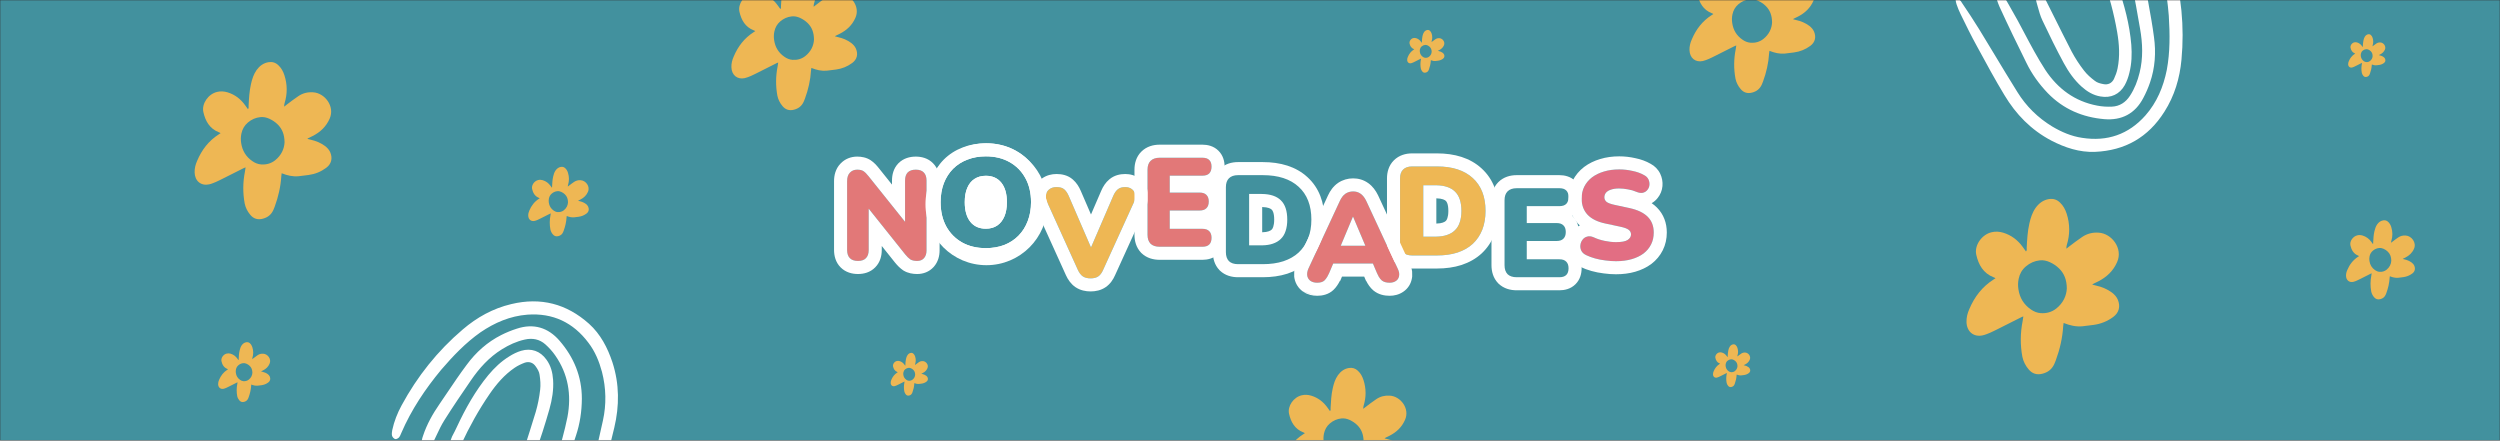 <svg width="1169" height="206" viewBox="0 0 1169 206" fill="none" xmlns="http://www.w3.org/2000/svg">
<rect x="0" y="0" width="1169" height="206" fill="#333333" stroke="none"/>
<mask id="mask0_1139_154" style="mask-type:alpha" maskUnits="userSpaceOnUse" x="0" y="0" width="1169" height="206">
<rect width="1169" height="206" fill="#42919E"/>
</mask>
<g mask="url(#mask0_1139_154)">
<rect width="1169" height="206" fill="#42919E"/>
<path d="M103.154 62.259C102.745 62.026 102.569 61.909 102.336 61.85C98.014 60.157 96.028 56.594 95.093 52.389C94.217 48.475 97.43 43.92 101.518 42.985C103.154 42.576 104.731 42.693 106.366 43.16C109.812 44.212 112.499 46.256 114.601 49.176C115.01 49.76 115.477 50.403 115.945 51.045C116.412 50.52 116.237 49.994 116.237 49.527C116.412 46.139 116.587 42.693 117.346 39.364C117.872 37.028 118.573 34.75 119.975 32.764C121.376 30.836 123.129 29.493 125.523 29.084C127.334 28.792 128.853 29.259 130.138 30.486C131.539 31.771 132.415 33.406 132.999 35.217C134.401 39.597 134.401 43.92 133.058 48.3C132.941 48.767 132.824 49.293 132.883 49.877C133.291 49.585 133.642 49.235 134.051 48.943C135.861 47.599 137.614 46.197 139.483 44.971C141.527 43.569 143.863 42.985 146.375 43.16C151.865 43.452 156.713 49.76 154.143 55.484C152.507 59.222 149.762 61.792 146.199 63.603C145.44 64.012 144.681 64.362 143.922 64.712C143.863 64.712 143.863 64.771 143.805 64.946C144.33 65.063 144.856 65.238 145.382 65.355C147.776 65.881 149.996 66.815 151.982 68.275C153.033 69.093 153.909 70.028 154.435 71.254C155.603 74.058 154.96 76.686 152.507 78.496C150.054 80.307 147.309 81.417 144.272 81.826C142.695 82.059 141.118 82.234 139.541 82.41C136.854 82.643 134.343 82.059 131.714 81.008C131.656 81.534 131.598 81.942 131.539 82.351C131.247 87.257 130.138 92.047 128.444 96.661C128.268 97.187 128.035 97.712 127.801 98.238C126.808 100.399 125.173 101.684 122.895 102.268C120.5 102.911 118.515 102.268 116.996 100.399C115.711 98.88 114.835 97.128 114.426 95.201C113.492 90.178 113.55 85.155 114.543 80.19C114.66 79.606 114.718 79.022 114.835 78.263C114.426 78.438 114.134 78.496 113.842 78.672C110.63 80.307 107.417 81.942 104.205 83.519C103.095 84.045 102.044 84.629 100.934 85.096C99.883 85.505 98.89 85.972 97.78 86.206C94.042 87.024 91.122 84.688 91.005 80.657C90.947 78.73 91.414 76.919 92.173 75.226C94.334 70.086 97.546 65.881 102.277 62.843C102.511 62.668 102.745 62.551 103.154 62.259Z" fill="#EEB754"/>
<path d="M133.058 66.5C132.931 69.65 131.493 72.698 128.641 74.959C126.748 76.458 124.502 77.067 122.104 76.889C120.641 76.788 119.278 76.229 118.066 75.391C115.038 73.333 113.296 70.488 112.766 66.881C112.539 65.407 112.564 63.959 112.867 62.511C113.296 60.428 114.281 58.676 115.896 57.304C117.587 55.856 119.555 54.992 121.751 54.764C123.215 54.611 124.603 54.916 125.941 55.526C127.379 56.186 128.691 57.05 129.827 58.168C131.998 60.301 133.007 62.943 133.058 66.5Z" fill="#42919E"/>
<path d="M252.375 92.709C252.194 92.606 252.117 92.554 252.013 92.528C250.102 91.779 249.224 90.203 248.81 88.344C248.423 86.613 249.844 84.598 251.652 84.185C252.375 84.004 253.072 84.056 253.796 84.262C255.32 84.727 256.508 85.631 257.438 86.923C257.619 87.181 257.825 87.465 258.032 87.749C258.238 87.517 258.161 87.285 258.161 87.078C258.238 85.58 258.316 84.056 258.652 82.583C258.884 81.55 259.194 80.543 259.814 79.665C260.434 78.812 261.209 78.218 262.268 78.037C263.069 77.908 263.74 78.115 264.309 78.657C264.929 79.225 265.316 79.949 265.574 80.749C266.194 82.687 266.194 84.598 265.6 86.535C265.549 86.742 265.497 86.975 265.523 87.233C265.703 87.104 265.858 86.949 266.039 86.82C266.84 86.225 267.615 85.606 268.442 85.063C269.346 84.443 270.379 84.185 271.49 84.262C273.918 84.392 276.062 87.181 274.925 89.713C274.202 91.366 272.988 92.502 271.412 93.303C271.076 93.484 270.74 93.639 270.405 93.794C270.379 93.794 270.379 93.82 270.353 93.897C270.585 93.949 270.818 94.026 271.05 94.078C272.109 94.311 273.091 94.724 273.969 95.37C274.434 95.731 274.822 96.144 275.054 96.687C275.571 97.927 275.287 99.089 274.202 99.89C273.117 100.691 271.903 101.181 270.56 101.362C269.862 101.466 269.165 101.543 268.467 101.621C267.279 101.724 266.168 101.466 265.006 101.001C264.98 101.233 264.954 101.414 264.929 101.595C264.799 103.764 264.309 105.883 263.56 107.923C263.482 108.156 263.379 108.388 263.275 108.621C262.836 109.576 262.113 110.145 261.106 110.403C260.047 110.687 259.168 110.403 258.497 109.576C257.928 108.905 257.541 108.13 257.36 107.277C256.947 105.056 256.973 102.835 257.412 100.639C257.464 100.381 257.489 100.122 257.541 99.787C257.36 99.864 257.231 99.89 257.102 99.967C255.681 100.691 254.261 101.414 252.84 102.111C252.349 102.344 251.884 102.602 251.393 102.809C250.928 102.99 250.489 103.196 249.999 103.3C248.345 103.661 247.054 102.628 247.002 100.846C246.976 99.993 247.183 99.192 247.519 98.443C248.475 96.17 249.895 94.311 251.987 92.967C252.091 92.89 252.194 92.838 252.375 92.709Z" fill="#EEB754"/>
<path d="M265.6 94.584C265.544 95.977 264.908 97.326 263.647 98.325C262.809 98.988 261.816 99.258 260.756 99.179C260.108 99.134 259.506 98.887 258.97 98.516C257.63 97.606 256.86 96.348 256.626 94.753C256.525 94.101 256.537 93.461 256.671 92.82C256.86 91.899 257.296 91.124 258.01 90.517C258.758 89.877 259.628 89.495 260.599 89.394C261.247 89.327 261.861 89.461 262.452 89.731C263.088 90.023 263.669 90.405 264.171 90.899C265.131 91.843 265.577 93.011 265.6 94.584Z" fill="#42919E"/>
<path d="M353.162 14.545C352.786 14.33 352.625 14.223 352.411 14.169C348.441 12.614 346.618 9.342 345.759 5.48C344.955 1.886 347.905 -2.298 351.66 -3.156C353.162 -3.532 354.61 -3.425 356.112 -2.995C359.276 -2.03 361.744 -0.153 363.675 2.529C364.05 3.066 364.48 3.656 364.909 4.246C365.338 3.763 365.177 3.28 365.177 2.851C365.338 -0.26 365.499 -3.425 366.196 -6.482C366.679 -8.628 367.322 -10.72 368.61 -12.543C369.897 -14.313 371.506 -15.547 373.706 -15.923C375.368 -16.191 376.763 -15.762 377.943 -14.635C379.23 -13.455 380.035 -11.953 380.571 -10.29C381.859 -6.268 381.859 -2.298 380.625 1.725C380.518 2.154 380.41 2.637 380.464 3.173C380.84 2.905 381.161 2.583 381.537 2.315C383.2 1.081 384.809 -0.206 386.525 -1.333C388.403 -2.62 390.548 -3.156 392.855 -2.995C397.897 -2.727 402.349 3.066 399.989 8.322C398.487 11.755 395.966 14.116 392.694 15.778C391.997 16.154 391.299 16.476 390.602 16.797C390.548 16.797 390.548 16.851 390.495 17.012C390.977 17.119 391.46 17.28 391.943 17.388C394.142 17.87 396.181 18.729 398.004 20.07C398.97 20.82 399.774 21.679 400.257 22.805C401.33 25.38 400.74 27.794 398.487 29.456C396.234 31.119 393.713 32.139 390.924 32.514C389.476 32.728 388.027 32.889 386.579 33.05C384.112 33.265 381.805 32.728 379.391 31.763C379.338 32.246 379.284 32.621 379.23 32.997C378.962 37.502 377.943 41.901 376.387 46.138C376.227 46.621 376.012 47.104 375.797 47.587C374.886 49.571 373.384 50.751 371.292 51.288C369.093 51.878 367.269 51.288 365.874 49.571C364.694 48.177 363.889 46.568 363.514 44.797C362.656 40.184 362.709 35.571 363.621 31.012C363.729 30.476 363.782 29.939 363.889 29.242C363.514 29.403 363.246 29.456 362.978 29.617C360.027 31.119 357.077 32.621 354.127 34.069C353.108 34.552 352.142 35.089 351.123 35.518C350.158 35.893 349.246 36.322 348.227 36.537C344.794 37.288 342.112 35.142 342.005 31.441C341.951 29.671 342.38 28.008 343.077 26.453C345.062 21.732 348.012 17.87 352.357 15.081C352.572 14.92 352.786 14.813 353.162 14.545Z" fill="#EEB754"/>
<path d="M380.624 18.439C380.509 21.332 379.187 24.131 376.568 26.208C374.83 27.584 372.767 28.144 370.565 27.981C369.221 27.887 367.969 27.374 366.857 26.604C364.075 24.715 362.476 22.102 361.989 18.789C361.781 17.436 361.804 16.106 362.082 14.776C362.476 12.863 363.38 11.254 364.863 9.994C366.416 8.664 368.224 7.871 370.241 7.661C371.585 7.521 372.86 7.801 374.088 8.361C375.409 8.967 376.615 9.76 377.658 10.787C379.651 12.746 380.578 15.173 380.624 18.439Z" fill="#42919E"/>
<path d="M610.162 202.545C609.786 202.33 609.625 202.223 609.411 202.169C605.441 200.614 603.618 197.342 602.759 193.48C601.955 189.886 604.905 185.702 608.66 184.844C610.162 184.468 611.61 184.575 613.112 185.005C616.276 185.97 618.744 187.847 620.675 190.529C621.05 191.066 621.48 191.656 621.909 192.246C622.338 191.763 622.177 191.28 622.177 190.851C622.338 187.74 622.499 184.575 623.196 181.518C623.679 179.372 624.322 177.28 625.61 175.457C626.897 173.687 628.506 172.453 630.706 172.077C632.368 171.809 633.763 172.238 634.943 173.365C636.23 174.545 637.035 176.047 637.571 177.71C638.859 181.732 638.859 185.702 637.625 189.725C637.518 190.154 637.41 190.637 637.464 191.173C637.84 190.905 638.161 190.583 638.537 190.315C640.2 189.081 641.809 187.794 643.525 186.667C645.403 185.38 647.548 184.844 649.855 185.005C654.897 185.273 659.349 191.066 656.989 196.322C655.487 199.755 652.966 202.116 649.694 203.778C648.997 204.154 648.299 204.476 647.602 204.798C647.548 204.798 647.548 204.851 647.495 205.012C647.977 205.119 648.46 205.28 648.943 205.388C651.142 205.87 653.181 206.729 655.004 208.07C655.97 208.82 656.774 209.679 657.257 210.805C658.33 213.38 657.74 215.794 655.487 217.456C653.234 219.119 650.713 220.138 647.924 220.514C646.476 220.728 645.027 220.889 643.579 221.05C641.112 221.265 638.805 220.728 636.391 219.763C636.338 220.246 636.284 220.621 636.23 220.997C635.962 225.502 634.943 229.901 633.387 234.138C633.227 234.621 633.012 235.104 632.797 235.587C631.886 237.571 630.384 238.751 628.292 239.288C626.093 239.878 624.269 239.288 622.874 237.571C621.694 236.177 620.889 234.568 620.514 232.797C619.656 228.184 619.709 223.571 620.621 219.012C620.729 218.476 620.782 217.939 620.889 217.242C620.514 217.403 620.246 217.456 619.978 217.617C617.027 219.119 614.077 220.621 611.127 222.069C610.108 222.552 609.142 223.089 608.123 223.518C607.158 223.893 606.246 224.322 605.227 224.537C601.794 225.288 599.112 223.142 599.005 219.441C598.951 217.671 599.38 216.008 600.077 214.453C602.062 209.732 605.012 205.87 609.357 203.081C609.572 202.92 609.786 202.813 610.162 202.545Z" fill="#EEB754"/>
<path d="M637.624 206.439C637.509 209.332 636.187 212.131 633.568 214.208C631.83 215.584 629.767 216.144 627.565 215.981C626.221 215.887 624.969 215.374 623.857 214.604C621.075 212.714 619.476 210.102 618.989 206.789C618.781 205.436 618.804 204.106 619.082 202.776C619.476 200.863 620.38 199.253 621.863 197.994C623.416 196.664 625.224 195.871 627.241 195.661C628.585 195.521 629.86 195.801 631.088 196.361C632.409 196.967 633.615 197.76 634.658 198.787C636.651 200.747 637.578 203.173 637.624 206.439Z" fill="#42919E"/>
<path d="M801.162 6.545C800.786 6.33 800.625 6.223 800.411 6.169C796.441 4.614 794.618 1.342 793.759 -2.52C792.955 -6.114 795.905 -10.298 799.66 -11.156C801.162 -11.532 802.61 -11.425 804.112 -10.995C807.276 -10.03 809.744 -8.153 811.675 -5.471C812.05 -4.934 812.48 -4.344 812.909 -3.754C813.338 -4.237 813.177 -4.72 813.177 -5.149C813.338 -8.26 813.499 -11.425 814.196 -14.482C814.679 -16.628 815.322 -18.72 816.61 -20.543C817.897 -22.313 819.506 -23.547 821.706 -23.923C823.368 -24.191 824.763 -23.762 825.943 -22.635C827.23 -21.455 828.035 -19.953 828.571 -18.291C829.859 -14.268 829.859 -10.298 828.625 -6.275C828.518 -5.846 828.41 -5.363 828.464 -4.827C828.84 -5.095 829.161 -5.417 829.537 -5.685C831.2 -6.919 832.809 -8.206 834.525 -9.333C836.403 -10.62 838.548 -11.156 840.855 -10.995C845.897 -10.727 850.349 -4.934 847.989 0.322C846.487 3.755 843.966 6.116 840.694 7.778C839.997 8.154 839.299 8.476 838.602 8.798C838.548 8.798 838.548 8.851 838.495 9.012C838.977 9.119 839.46 9.28 839.943 9.388C842.142 9.87 844.181 10.729 846.004 12.069C846.97 12.82 847.774 13.679 848.257 14.805C849.33 17.38 848.74 19.794 846.487 21.456C844.234 23.119 841.713 24.139 838.924 24.514C837.476 24.729 836.027 24.889 834.579 25.05C832.112 25.265 829.805 24.729 827.391 23.763C827.338 24.246 827.284 24.621 827.23 24.997C826.962 29.502 825.943 33.901 824.387 38.138C824.227 38.621 824.012 39.104 823.797 39.587C822.886 41.571 821.384 42.751 819.292 43.288C817.093 43.878 815.269 43.288 813.874 41.571C812.694 40.177 811.889 38.568 811.514 36.797C810.656 32.184 810.709 27.571 811.621 23.012C811.729 22.476 811.782 21.939 811.889 21.242C811.514 21.403 811.246 21.456 810.978 21.617C808.027 23.119 805.077 24.621 802.127 26.07C801.108 26.552 800.142 27.089 799.123 27.518C798.158 27.893 797.246 28.322 796.227 28.537C792.794 29.288 790.112 27.142 790.005 23.441C789.951 21.671 790.38 20.008 791.077 18.453C793.062 13.732 796.012 9.87 800.357 7.081C800.572 6.92 800.786 6.813 801.162 6.545Z" fill="#EEB754"/>
<path d="M828.624 10.439C828.509 13.332 827.187 16.131 824.568 18.208C822.83 19.584 820.767 20.144 818.565 19.981C817.221 19.887 815.969 19.374 814.857 18.604C812.075 16.715 810.476 14.102 809.989 10.789C809.781 9.436 809.804 8.106 810.082 6.776C810.476 4.863 811.38 3.253 812.863 1.994C814.416 0.664 816.224 -0.129 818.241 -0.339C819.585 -0.479 820.86 -0.199 822.088 0.361C823.409 0.967 824.615 1.76 825.658 2.787C827.651 4.747 828.578 7.173 828.624 10.439Z" fill="#42919E"/>
<path d="M933.087 130.101C932.631 129.84 932.435 129.71 932.175 129.645C927.354 127.755 925.138 123.781 924.096 119.09C923.119 114.725 926.702 109.643 931.263 108.6C933.087 108.144 934.846 108.275 936.67 108.796C940.514 109.969 943.511 112.249 945.857 115.506C946.313 116.158 946.834 116.875 947.355 117.591C947.877 117.005 947.681 116.419 947.681 115.897C947.877 112.119 948.072 108.275 948.919 104.561C949.505 101.955 950.287 99.414 951.851 97.199C953.415 95.049 955.369 93.55 958.04 93.094C960.06 92.768 961.754 93.289 963.188 94.658C964.751 96.091 965.728 97.915 966.38 99.935C967.944 104.821 967.944 109.643 966.445 114.529C966.315 115.05 966.185 115.637 966.25 116.288C966.706 115.963 967.097 115.572 967.553 115.246C969.572 113.747 971.527 112.184 973.612 110.815C975.892 109.252 978.498 108.6 981.3 108.796C987.424 109.122 992.832 116.158 989.965 122.543C988.141 126.713 985.079 129.579 981.105 131.599C980.258 132.055 979.411 132.446 978.564 132.837C978.498 132.837 978.498 132.902 978.433 133.098C979.02 133.228 979.606 133.423 980.192 133.554C982.864 134.14 985.339 135.183 987.555 136.811C988.727 137.724 989.705 138.766 990.291 140.134C991.594 143.261 990.877 146.193 988.141 148.213C985.405 150.233 982.342 151.471 978.954 151.927C977.195 152.187 975.436 152.383 973.677 152.578C970.68 152.839 967.879 152.187 964.947 151.015C964.881 151.601 964.816 152.057 964.751 152.513C964.425 157.986 963.188 163.329 961.298 168.476C961.103 169.062 960.842 169.648 960.581 170.235C959.474 172.645 957.65 174.079 955.109 174.73C952.437 175.447 950.222 174.73 948.528 172.645C947.095 170.951 946.118 168.997 945.661 166.847C944.619 161.244 944.684 155.64 945.792 150.103C945.922 149.451 945.987 148.799 946.118 147.952C945.661 148.148 945.336 148.213 945.01 148.409C941.427 150.233 937.843 152.057 934.26 153.816C933.022 154.403 931.849 155.054 930.611 155.575C929.438 156.031 928.331 156.553 927.093 156.813C922.923 157.725 919.666 155.119 919.535 150.624C919.47 148.474 919.991 146.454 920.838 144.565C923.249 138.831 926.832 134.14 932.11 130.752C932.37 130.557 932.631 130.426 933.087 130.101Z" fill="#EEB754"/>
<path d="M966.445 134.831C966.304 138.344 964.699 141.745 961.518 144.267C959.406 145.939 956.901 146.619 954.226 146.42C952.593 146.307 951.073 145.684 949.722 144.749C946.343 142.453 944.401 139.28 943.81 135.256C943.556 133.612 943.584 131.997 943.922 130.382C944.401 128.058 945.499 126.103 947.301 124.573C949.187 122.958 951.383 121.994 953.832 121.739C955.465 121.569 957.013 121.909 958.505 122.589C960.11 123.326 961.574 124.289 962.841 125.536C965.262 127.917 966.388 130.864 966.445 134.831Z" fill="#42919E"/>
<path d="M1103.12 119.741C1102.91 119.623 1102.82 119.564 1102.71 119.535C1100.53 118.682 1099.53 116.889 1099.06 114.772C1098.62 112.803 1100.24 110.51 1102.29 110.039C1103.12 109.833 1103.91 109.892 1104.73 110.127C1106.47 110.657 1107.82 111.685 1108.88 113.155C1109.09 113.449 1109.32 113.773 1109.56 114.096C1109.79 113.832 1109.7 113.567 1109.7 113.332C1109.79 111.627 1109.88 109.892 1110.26 108.216C1110.53 107.041 1110.88 105.894 1111.58 104.894C1112.29 103.924 1113.17 103.248 1114.38 103.042C1115.29 102.895 1116.05 103.131 1116.7 103.748C1117.4 104.395 1117.85 105.218 1118.14 106.129C1118.85 108.334 1118.85 110.51 1118.17 112.714C1118.11 112.95 1118.05 113.214 1118.08 113.508C1118.29 113.361 1118.46 113.185 1118.67 113.038C1119.58 112.362 1120.46 111.656 1121.4 111.039C1122.43 110.333 1123.61 110.039 1124.87 110.127C1127.64 110.274 1130.08 113.449 1128.78 116.33C1127.96 118.212 1126.58 119.505 1124.78 120.417C1124.4 120.622 1124.02 120.799 1123.64 120.975C1123.61 120.975 1123.61 121.005 1123.58 121.093C1123.84 121.152 1124.11 121.24 1124.37 121.299C1125.58 121.563 1126.69 122.034 1127.69 122.769C1128.22 123.18 1128.66 123.65 1128.93 124.268C1129.52 125.679 1129.19 127.002 1127.96 127.913C1126.72 128.825 1125.34 129.383 1123.81 129.589C1123.02 129.707 1122.23 129.795 1121.43 129.883C1120.08 130 1118.82 129.707 1117.49 129.177C1117.46 129.442 1117.43 129.648 1117.4 129.854C1117.26 132.323 1116.7 134.734 1115.85 137.056C1115.76 137.321 1115.64 137.585 1115.52 137.85C1115.02 138.938 1114.2 139.584 1113.05 139.878C1111.85 140.202 1110.85 139.878 1110.08 138.938C1109.44 138.173 1109 137.291 1108.79 136.321C1108.32 133.793 1108.35 131.265 1108.85 128.766C1108.91 128.472 1108.94 128.178 1109 127.796C1108.79 127.884 1108.64 127.913 1108.5 128.001C1106.88 128.825 1105.26 129.648 1103.65 130.441C1103.09 130.706 1102.56 131 1102 131.235C1101.47 131.441 1100.97 131.676 1100.41 131.794C1098.53 132.205 1097.06 131.029 1097 129.001C1096.97 128.031 1097.21 127.119 1097.59 126.267C1098.68 123.68 1100.3 121.563 1102.68 120.035C1102.79 119.946 1102.91 119.888 1103.12 119.741Z" fill="#EEB754"/>
<path d="M1118.17 121.875C1118.11 123.46 1117.38 124.995 1115.95 126.133C1114.99 126.887 1113.86 127.194 1112.66 127.104C1111.92 127.053 1111.23 126.772 1110.62 126.35C1109.1 125.314 1108.22 123.882 1107.96 122.067C1107.84 121.325 1107.85 120.596 1108.01 119.867C1108.22 118.819 1108.72 117.937 1109.53 117.246C1110.38 116.517 1111.37 116.083 1112.48 115.968C1113.21 115.891 1113.91 116.044 1114.59 116.351C1115.31 116.684 1115.97 117.118 1116.54 117.681C1117.64 118.755 1118.14 120.085 1118.17 121.875Z" fill="#42919E"/>
<path d="M106.629 172.669C106.474 172.58 106.407 172.535 106.318 172.513C104.672 171.868 103.915 170.511 103.559 168.909C103.225 167.418 104.449 165.683 106.006 165.327C106.629 165.171 107.23 165.216 107.853 165.394C109.165 165.794 110.189 166.573 110.99 167.685C111.145 167.908 111.323 168.152 111.501 168.397C111.679 168.197 111.613 167.997 111.613 167.819C111.679 166.528 111.746 165.216 112.035 163.948C112.236 163.058 112.503 162.19 113.037 161.434C113.57 160.7 114.238 160.188 115.15 160.032C115.84 159.921 116.418 160.099 116.908 160.566C117.441 161.055 117.775 161.678 117.998 162.368C118.532 164.037 118.532 165.683 118.02 167.351C117.975 167.529 117.931 167.73 117.953 167.952C118.109 167.841 118.242 167.707 118.398 167.596C119.088 167.084 119.755 166.551 120.467 166.083C121.246 165.549 122.136 165.327 123.092 165.394C125.183 165.505 127.03 167.908 126.051 170.088C125.428 171.512 124.383 172.491 123.026 173.18C122.736 173.336 122.447 173.469 122.158 173.603C122.136 173.603 122.136 173.625 122.113 173.692C122.314 173.736 122.514 173.803 122.714 173.848C123.626 174.048 124.472 174.404 125.228 174.96C125.628 175.271 125.962 175.627 126.162 176.095C126.607 177.162 126.363 178.164 125.428 178.853C124.494 179.543 123.448 179.966 122.291 180.121C121.691 180.21 121.09 180.277 120.489 180.344C119.466 180.433 118.509 180.21 117.508 179.81C117.486 180.01 117.464 180.166 117.441 180.322C117.33 182.19 116.908 184.015 116.262 185.772C116.196 185.972 116.107 186.173 116.018 186.373C115.639 187.196 115.017 187.685 114.149 187.908C113.237 188.153 112.48 187.908 111.902 187.196C111.412 186.618 111.079 185.95 110.923 185.216C110.567 183.303 110.589 181.389 110.968 179.498C111.012 179.276 111.034 179.053 111.079 178.764C110.923 178.831 110.812 178.853 110.701 178.92C109.477 179.543 108.253 180.166 107.03 180.767C106.607 180.967 106.207 181.189 105.784 181.367C105.383 181.523 105.005 181.701 104.583 181.79C103.159 182.101 102.046 181.211 102.002 179.676C101.98 178.942 102.158 178.253 102.447 177.607C103.27 175.65 104.494 174.048 106.296 172.891C106.385 172.824 106.474 172.78 106.629 172.669Z" fill="#EEB754"/>
<path d="M118.019 174.284C117.971 175.483 117.423 176.645 116.337 177.506C115.616 178.077 114.761 178.309 113.847 178.241C113.29 178.202 112.771 177.99 112.309 177.67C111.156 176.886 110.492 175.803 110.29 174.429C110.204 173.868 110.214 173.316 110.329 172.765C110.492 171.971 110.867 171.303 111.482 170.781C112.127 170.229 112.876 169.9 113.713 169.813C114.27 169.755 114.799 169.871 115.309 170.104C115.856 170.355 116.356 170.684 116.789 171.11C117.616 171.923 118 172.929 118.019 174.284Z" fill="#42919E"/>
<path d="M419.789 174.049C419.678 173.985 419.63 173.954 419.567 173.938C418.391 173.477 417.85 172.508 417.596 171.363C417.358 170.299 418.232 169.059 419.344 168.805C419.789 168.694 420.218 168.725 420.663 168.853C421.601 169.139 422.332 169.695 422.904 170.489C423.015 170.648 423.142 170.823 423.269 170.998C423.396 170.855 423.349 170.712 423.349 170.585C423.396 169.663 423.444 168.725 423.651 167.82C423.794 167.184 423.984 166.564 424.366 166.024C424.747 165.5 425.224 165.134 425.875 165.023C426.368 164.943 426.781 165.071 427.131 165.404C427.512 165.754 427.75 166.199 427.909 166.691C428.291 167.883 428.291 169.059 427.925 170.251C427.893 170.378 427.862 170.521 427.878 170.68C427.989 170.601 428.084 170.505 428.195 170.426C428.688 170.06 429.165 169.679 429.673 169.345C430.229 168.964 430.865 168.805 431.548 168.853C433.042 168.932 434.361 170.648 433.662 172.206C433.217 173.223 432.47 173.922 431.501 174.414C431.294 174.526 431.087 174.621 430.881 174.716C430.865 174.716 430.865 174.732 430.849 174.78C430.992 174.812 431.135 174.859 431.278 174.891C431.93 175.034 432.534 175.288 433.074 175.686C433.36 175.908 433.598 176.162 433.741 176.496C434.059 177.259 433.884 177.974 433.217 178.467C432.549 178.959 431.803 179.261 430.976 179.372C430.547 179.436 430.118 179.484 429.689 179.531C428.958 179.595 428.275 179.436 427.56 179.15C427.544 179.293 427.528 179.404 427.512 179.515C427.433 180.85 427.131 182.153 426.67 183.409C426.622 183.552 426.559 183.695 426.495 183.838C426.225 184.426 425.78 184.775 425.16 184.934C424.509 185.109 423.968 184.934 423.555 184.426C423.206 184.013 422.967 183.536 422.856 183.011C422.602 181.645 422.618 180.278 422.888 178.927C422.92 178.769 422.935 178.61 422.967 178.403C422.856 178.451 422.777 178.467 422.697 178.514C421.823 178.959 420.949 179.404 420.075 179.833C419.773 179.976 419.487 180.135 419.185 180.262C418.899 180.374 418.629 180.501 418.327 180.564C417.31 180.787 416.516 180.151 416.484 179.055C416.468 178.53 416.595 178.038 416.802 177.577C417.39 176.178 418.264 175.034 419.551 174.208C419.614 174.16 419.678 174.128 419.789 174.049Z" fill="#EEB754"/>
<path d="M427.925 175.203C427.891 176.06 427.499 176.889 426.723 177.504C426.208 177.912 425.597 178.078 424.945 178.029C424.547 178.002 424.176 177.85 423.846 177.622C423.022 177.062 422.549 176.288 422.404 175.306C422.343 174.905 422.349 174.511 422.432 174.118C422.549 173.551 422.816 173.074 423.256 172.701C423.716 172.307 424.251 172.072 424.849 172.01C425.247 171.968 425.625 172.051 425.989 172.217C426.38 172.397 426.737 172.632 427.046 172.936C427.637 173.516 427.911 174.235 427.925 175.203Z" fill="#42919E"/>
<path d="M661.307 23.049C661.195 22.985 661.148 22.954 661.084 22.938C659.908 22.477 659.368 21.508 659.114 20.363C658.875 19.299 659.749 18.059 660.862 17.805C661.307 17.694 661.736 17.726 662.181 17.853C663.118 18.139 663.849 18.695 664.421 19.489C664.532 19.648 664.66 19.823 664.787 19.998C664.914 19.855 664.866 19.712 664.866 19.585C664.914 18.663 664.962 17.726 665.168 16.82C665.311 16.184 665.502 15.564 665.883 15.024C666.265 14.5 666.741 14.134 667.393 14.023C667.885 13.944 668.299 14.071 668.648 14.404C669.03 14.754 669.268 15.199 669.427 15.691C669.808 16.883 669.808 18.059 669.443 19.251C669.411 19.378 669.379 19.521 669.395 19.68C669.506 19.601 669.602 19.505 669.713 19.426C670.206 19.06 670.682 18.679 671.191 18.345C671.747 17.964 672.383 17.805 673.066 17.853C674.56 17.932 675.879 19.648 675.179 21.206C674.734 22.223 673.988 22.922 673.018 23.414C672.812 23.526 672.605 23.621 672.398 23.716C672.383 23.716 672.383 23.732 672.367 23.78C672.51 23.812 672.653 23.859 672.796 23.891C673.447 24.034 674.051 24.288 674.591 24.686C674.877 24.908 675.116 25.162 675.259 25.496C675.577 26.259 675.402 26.974 674.734 27.467C674.067 27.959 673.32 28.261 672.494 28.372C672.065 28.436 671.636 28.484 671.207 28.531C670.476 28.595 669.792 28.436 669.077 28.15C669.061 28.293 669.046 28.404 669.03 28.515C668.95 29.85 668.648 31.153 668.187 32.409C668.14 32.552 668.076 32.695 668.013 32.838C667.742 33.426 667.298 33.775 666.678 33.934C666.026 34.109 665.486 33.934 665.073 33.426C664.723 33.013 664.485 32.536 664.374 32.011C664.119 30.645 664.135 29.278 664.405 27.927C664.437 27.768 664.453 27.61 664.485 27.403C664.374 27.451 664.294 27.467 664.215 27.514C663.341 27.959 662.467 28.404 661.593 28.833C661.291 28.976 661.005 29.135 660.703 29.262C660.417 29.373 660.147 29.501 659.845 29.564C658.828 29.787 658.033 29.151 658.001 28.055C657.985 27.53 658.113 27.038 658.319 26.577C658.907 25.178 659.781 24.034 661.068 23.208C661.132 23.16 661.195 23.128 661.307 23.049Z" fill="#EEB754"/>
<path d="M669.443 24.203C669.408 25.06 669.017 25.889 668.241 26.504C667.726 26.912 667.115 27.078 666.463 27.029C666.064 27.002 665.694 26.85 665.364 26.622C664.54 26.062 664.066 25.288 663.922 24.306C663.86 23.905 663.867 23.512 663.949 23.117C664.066 22.551 664.334 22.074 664.773 21.701C665.233 21.307 665.769 21.072 666.366 21.009C666.765 20.968 667.142 21.051 667.506 21.217C667.898 21.397 668.255 21.632 668.564 21.936C669.154 22.516 669.429 23.235 669.443 24.203Z" fill="#42919E"/>
<path d="M804.307 170.049C804.195 169.985 804.148 169.954 804.084 169.938C802.908 169.477 802.368 168.508 802.114 167.363C801.875 166.299 802.749 165.059 803.862 164.805C804.307 164.694 804.736 164.725 805.181 164.853C806.118 165.139 806.849 165.695 807.421 166.489C807.532 166.648 807.66 166.823 807.787 166.998C807.914 166.855 807.866 166.712 807.866 166.585C807.914 165.663 807.962 164.725 808.168 163.82C808.311 163.184 808.502 162.564 808.883 162.024C809.265 161.5 809.741 161.134 810.393 161.023C810.885 160.943 811.299 161.071 811.648 161.404C812.03 161.754 812.268 162.199 812.427 162.691C812.808 163.883 812.808 165.059 812.443 166.251C812.411 166.378 812.379 166.521 812.395 166.68C812.506 166.601 812.602 166.505 812.713 166.426C813.206 166.06 813.682 165.679 814.191 165.345C814.747 164.964 815.383 164.805 816.066 164.853C817.56 164.932 818.879 166.648 818.179 168.206C817.734 169.223 816.988 169.922 816.018 170.414C815.812 170.526 815.605 170.621 815.398 170.716C815.383 170.716 815.383 170.732 815.367 170.78C815.51 170.812 815.653 170.859 815.796 170.891C816.447 171.034 817.051 171.288 817.591 171.686C817.877 171.908 818.116 172.162 818.259 172.496C818.577 173.259 818.402 173.974 817.734 174.467C817.067 174.959 816.32 175.261 815.494 175.372C815.065 175.436 814.636 175.484 814.207 175.531C813.476 175.595 812.792 175.436 812.077 175.15C812.061 175.293 812.046 175.404 812.03 175.515C811.95 176.85 811.648 178.153 811.187 179.409C811.14 179.552 811.076 179.695 811.013 179.838C810.742 180.426 810.298 180.775 809.678 180.934C809.026 181.109 808.486 180.934 808.073 180.426C807.723 180.013 807.485 179.536 807.374 179.011C807.119 177.645 807.135 176.278 807.405 174.927C807.437 174.769 807.453 174.61 807.485 174.403C807.374 174.451 807.294 174.467 807.215 174.514C806.341 174.959 805.467 175.404 804.593 175.833C804.291 175.976 804.005 176.135 803.703 176.262C803.417 176.374 803.147 176.501 802.845 176.564C801.828 176.787 801.033 176.151 801.001 175.055C800.985 174.53 801.113 174.038 801.319 173.577C801.907 172.178 802.781 171.034 804.068 170.208C804.132 170.16 804.195 170.128 804.307 170.049Z" fill="#EEB754"/>
<path d="M812.443 171.203C812.408 172.06 812.017 172.889 811.241 173.504C810.726 173.912 810.115 174.078 809.463 174.029C809.064 174.002 808.694 173.85 808.364 173.622C807.54 173.062 807.066 172.288 806.922 171.306C806.86 170.905 806.867 170.511 806.949 170.118C807.066 169.551 807.334 169.074 807.773 168.701C808.233 168.307 808.769 168.072 809.366 168.01C809.765 167.968 810.142 168.051 810.506 168.217C810.898 168.397 811.255 168.632 811.564 168.936C812.154 169.516 812.429 170.235 812.443 171.203Z" fill="#42919E"/>
<path d="M1101.31 25.049C1101.2 24.985 1101.15 24.954 1101.08 24.938C1099.91 24.477 1099.37 23.508 1099.11 22.363C1098.88 21.299 1099.75 20.059 1100.86 19.805C1101.31 19.694 1101.74 19.726 1102.18 19.853C1103.12 20.139 1103.85 20.695 1104.42 21.489C1104.53 21.648 1104.66 21.823 1104.79 21.998C1104.91 21.855 1104.87 21.712 1104.87 21.585C1104.91 20.663 1104.96 19.726 1105.17 18.82C1105.31 18.184 1105.5 17.564 1105.88 17.024C1106.26 16.5 1106.74 16.134 1107.39 16.023C1107.89 15.944 1108.3 16.071 1108.65 16.404C1109.03 16.754 1109.27 17.199 1109.43 17.692C1109.81 18.883 1109.81 20.059 1109.44 21.251C1109.41 21.378 1109.38 21.521 1109.4 21.68C1109.51 21.601 1109.6 21.505 1109.71 21.426C1110.21 21.06 1110.68 20.679 1111.19 20.345C1111.75 19.964 1112.38 19.805 1113.07 19.853C1114.56 19.932 1115.88 21.648 1115.18 23.206C1114.73 24.223 1113.99 24.922 1113.02 25.414C1112.81 25.526 1112.61 25.621 1112.4 25.716C1112.38 25.716 1112.38 25.732 1112.37 25.78C1112.51 25.812 1112.65 25.859 1112.8 25.891C1113.45 26.034 1114.05 26.288 1114.59 26.686C1114.88 26.908 1115.12 27.162 1115.26 27.496C1115.58 28.259 1115.4 28.974 1114.73 29.467C1114.07 29.959 1113.32 30.261 1112.49 30.372C1112.06 30.436 1111.64 30.484 1111.21 30.531C1110.48 30.595 1109.79 30.436 1109.08 30.15C1109.06 30.293 1109.05 30.404 1109.03 30.515C1108.95 31.85 1108.65 33.153 1108.19 34.409C1108.14 34.552 1108.08 34.695 1108.01 34.838C1107.74 35.426 1107.3 35.775 1106.68 35.934C1106.03 36.109 1105.49 35.934 1105.07 35.426C1104.72 35.013 1104.48 34.536 1104.37 34.011C1104.12 32.645 1104.14 31.278 1104.41 29.927C1104.44 29.768 1104.45 29.61 1104.48 29.403C1104.37 29.451 1104.29 29.467 1104.21 29.514C1103.34 29.959 1102.47 30.404 1101.59 30.833C1101.29 30.976 1101 31.135 1100.7 31.262C1100.42 31.373 1100.15 31.501 1099.84 31.564C1098.83 31.787 1098.03 31.151 1098 30.055C1097.99 29.53 1098.11 29.038 1098.32 28.577C1098.91 27.178 1099.78 26.034 1101.07 25.208C1101.13 25.16 1101.2 25.128 1101.31 25.049Z" fill="#EEB754"/>
<path d="M1109.44 26.203C1109.41 27.06 1109.02 27.889 1108.24 28.504C1107.73 28.912 1107.11 29.078 1106.46 29.029C1106.06 29.002 1105.69 28.85 1105.36 28.622C1104.54 28.062 1104.07 27.288 1103.92 26.306C1103.86 25.905 1103.87 25.512 1103.95 25.117C1104.07 24.551 1104.33 24.074 1104.77 23.701C1105.23 23.307 1105.77 23.072 1106.37 23.009C1106.76 22.968 1107.14 23.051 1107.51 23.217C1107.9 23.397 1108.25 23.632 1108.56 23.936C1109.15 24.516 1109.43 25.235 1109.44 26.203Z" fill="#42919E"/>
<path d="M401.185 122.019C399.532 122.019 398.272 121.586 397.406 120.72C396.54 119.854 396.107 118.575 396.107 116.883V84.706C396.107 82.974 396.54 81.656 397.406 80.75C398.272 79.806 399.414 79.333 400.831 79.333C402.09 79.333 403.074 79.569 403.783 80.042C404.491 80.514 405.278 81.301 406.144 82.403L424.86 105.783H423.207V84.411C423.207 82.758 423.62 81.498 424.447 80.632C425.313 79.766 426.572 79.333 428.225 79.333C429.878 79.333 431.118 79.766 431.945 80.632C432.811 81.498 433.244 82.758 433.244 84.411V117.119C433.244 118.615 432.85 119.815 432.063 120.72C431.276 121.586 430.213 122.019 428.875 122.019C427.536 122.019 426.474 121.783 425.687 121.311C424.939 120.799 424.132 120.012 423.266 118.949L404.55 95.51H406.203V116.883C406.203 118.575 405.77 119.854 404.904 120.72C404.078 121.586 402.838 122.019 401.185 122.019Z" fill="#E27878"/>
<path fill-rule="evenodd" clip-rule="evenodd" d="M396.108 84.706C396.108 82.974 396.541 81.656 397.406 80.75C398.272 79.806 399.414 79.333 400.831 79.333C402.09 79.333 403.074 79.569 403.783 80.042C404.491 80.514 405.278 81.301 406.144 82.403L423.207 103.718V84.411C423.207 82.758 423.62 81.498 424.447 80.632C425.313 79.766 426.572 79.333 428.225 79.333C429.879 79.333 431.118 79.766 431.945 80.632C432.811 81.498 433.244 82.758 433.244 84.411V117.119C433.244 118.615 432.85 119.815 432.063 120.72C431.276 121.586 430.213 122.019 428.875 122.019C427.537 122.019 426.474 121.783 425.687 121.311C424.939 120.799 424.132 120.012 423.266 118.949L406.203 97.581V116.883C406.203 118.575 405.77 119.854 404.905 120.72C404.078 121.586 402.838 122.019 401.185 122.019C399.532 122.019 398.272 121.586 397.406 120.72C396.541 119.854 396.108 118.575 396.108 116.883V84.706ZM409.273 124.989C406.916 127.423 403.835 128.127 401.185 128.127C398.495 128.127 395.454 127.406 393.088 125.039C390.696 122.648 390 119.564 390 116.883V84.706C390 82.028 390.672 78.986 392.947 76.576C395.094 74.261 397.923 73.226 400.831 73.226C402.751 73.226 405.085 73.57 407.171 74.96C408.643 75.942 409.89 77.287 410.929 78.607L417.099 86.315V84.411C417.099 81.793 417.761 78.791 420.029 76.415L420.078 76.364L420.128 76.313C422.495 73.947 425.535 73.226 428.225 73.226C430.876 73.226 433.956 73.929 436.313 76.363C438.64 78.723 439.351 81.74 439.351 84.411V117.119C439.351 119.711 438.647 122.457 436.672 124.728L436.628 124.779L436.582 124.829C434.466 127.157 431.661 128.127 428.875 128.127C426.905 128.127 424.619 127.793 422.544 126.548L422.388 126.454L422.238 126.351C420.827 125.386 419.598 124.116 418.531 122.807L418.512 122.784L412.311 115.018V116.883C412.311 119.545 411.624 122.605 409.273 124.989Z" fill="white"/>
<circle cx="461.255" cy="95.502" r="28.502" fill="white"/>
<path d="M460.97 116.03C456.759 116.03 453.059 115.144 449.871 113.373C446.683 111.562 444.203 109.043 442.432 105.816C440.7 102.588 439.834 98.829 439.834 94.539C439.834 91.312 440.326 88.379 441.31 85.742C442.333 83.105 443.77 80.842 445.62 78.953C447.509 77.063 449.753 75.627 452.35 74.643C454.948 73.619 457.822 73.108 460.97 73.108C465.182 73.108 468.862 73.993 472.011 75.764C475.199 77.536 477.679 80.035 479.45 83.263C481.221 86.451 482.107 90.21 482.107 94.539C482.107 97.767 481.595 100.699 480.572 103.336C479.588 105.973 478.151 108.256 476.262 110.185C474.412 112.074 472.188 113.53 469.59 114.554C466.992 115.538 464.119 116.03 460.97 116.03ZM460.97 106.938C463.056 106.938 464.828 106.446 466.284 105.462C467.74 104.478 468.862 103.061 469.649 101.211C470.436 99.361 470.83 97.137 470.83 94.539C470.83 90.642 469.964 87.612 468.232 85.447C466.5 83.282 464.08 82.2 460.97 82.2C458.924 82.2 457.152 82.692 455.657 83.676C454.2 84.62 453.079 86.018 452.291 87.868C451.504 89.678 451.111 91.902 451.111 94.539C451.111 98.436 451.977 101.486 453.708 103.69C455.44 105.855 457.861 106.938 460.97 106.938Z" fill="#42919E"/>
<path fill-rule="evenodd" clip-rule="evenodd" d="M446.88 118.698L446.855 118.684C442.678 116.312 439.391 112.97 437.078 108.754L437.064 108.729L437.05 108.704C434.766 104.447 433.727 99.664 433.727 94.539C433.727 90.688 434.315 87.019 435.588 83.607L435.602 83.57L435.616 83.533C436.918 80.179 438.788 77.2 441.256 74.68L441.279 74.657L441.301 74.634C443.817 72.118 446.791 70.223 450.15 68.945C453.535 67.618 457.167 67 460.971 67C466.05 67 470.79 68.074 474.991 70.433C479.184 72.766 482.48 76.095 484.797 80.31C487.153 84.558 488.214 89.372 488.214 94.539C488.214 98.403 487.603 102.085 486.28 105.508C485.011 108.895 483.129 111.903 480.626 114.458M480.572 103.336C481.595 100.699 482.107 97.767 482.107 94.539C482.107 90.21 481.221 86.451 479.45 83.263C477.679 80.035 475.199 77.536 472.011 75.764C468.862 73.993 465.182 73.108 460.971 73.108C457.822 73.108 454.948 73.619 452.351 74.643C449.753 75.627 447.509 77.063 445.62 78.953C443.77 80.842 442.334 83.105 441.31 85.742C440.326 88.379 439.834 91.312 439.834 94.539C439.834 98.829 440.7 102.588 442.432 105.816C444.203 109.043 446.683 111.562 449.871 113.373C453.059 115.144 456.759 116.03 460.971 116.03C464.119 116.03 466.993 115.538 469.59 114.554C472.188 113.53 474.412 112.074 476.262 110.185C478.151 108.256 479.588 105.973 480.572 103.336ZM455.657 83.676C454.201 84.62 453.079 86.018 452.292 87.868C451.504 89.678 451.111 91.902 451.111 94.539C451.111 98.436 451.977 101.486 453.709 103.69C455.44 105.855 457.861 106.938 460.971 106.938C463.057 106.938 464.828 106.446 466.284 105.462C467.74 104.478 468.862 103.061 469.649 101.211C470.437 99.361 470.83 97.137 470.83 94.539C470.83 90.642 469.964 87.612 468.232 85.447C466.501 83.282 464.08 82.2 460.971 82.2C458.924 82.2 457.153 82.692 455.657 83.676ZM458.495 99.896C457.888 99.112 457.218 97.566 457.218 94.539C457.218 92.474 457.532 91.133 457.893 90.303L457.902 90.281L457.912 90.259C458.3 89.347 458.699 88.983 458.981 88.8L458.997 88.789L459.014 88.778C459.375 88.54 459.941 88.307 460.971 88.307C462.481 88.307 463.041 88.735 463.463 89.262C464.037 89.98 464.723 91.477 464.723 94.539C464.723 96.545 464.416 97.912 464.029 98.819C463.635 99.746 463.211 100.167 462.865 100.401C462.595 100.583 462.07 100.83 460.971 100.83C459.481 100.83 458.915 100.414 458.495 99.896ZM446.88 118.698L446.905 118.712ZM471.791 120.251L471.754 120.265C468.379 121.544 464.761 122.137 460.971 122.137C455.883 122.137 451.132 121.061 446.905 118.712M471.791 120.251L446.855 118.684ZM446.855 118.684C450.206 117.364 478.141 116.995 480.626 114.458Z" fill="white"/>
<path d="M509.977 130.163C508.482 130.163 507.261 129.848 506.317 129.218C505.412 128.588 504.644 127.585 504.014 126.207L489.727 94.68C489.097 93.302 488.9 92.062 489.136 90.96C489.372 89.858 489.923 89.012 490.789 88.421C491.655 87.792 492.738 87.477 494.036 87.477C495.65 87.477 496.851 87.831 497.638 88.539C498.464 89.248 499.173 90.291 499.763 91.668L511.808 119.535H508.501L520.545 91.609C521.136 90.232 521.844 89.209 522.671 88.539C523.497 87.831 524.659 87.477 526.154 87.477C527.374 87.477 528.398 87.792 529.224 88.421C530.051 89.012 530.563 89.858 530.759 90.96C530.996 92.062 530.799 93.302 530.169 94.68L515.822 126.207C515.232 127.585 514.484 128.588 513.579 129.218C512.673 129.848 511.473 130.163 509.977 130.163Z" fill="#EEB754"/>
<path fill-rule="evenodd" clip-rule="evenodd" d="M502.879 134.266L502.829 134.232C500.751 132.786 499.381 130.763 498.46 128.746L498.451 128.728L484.172 97.219C484.17 97.215 484.169 97.212 484.167 97.209C483.18 95.045 482.573 92.44 483.164 89.68C483.696 87.2 485.052 84.971 487.271 83.428C489.37 81.93 491.755 81.369 494.037 81.369C496.375 81.369 499.305 81.858 501.665 83.947C503.385 85.44 504.554 87.344 505.373 89.253C505.375 89.256 505.376 89.26 505.377 89.263L510.147 100.298L514.932 89.204C514.933 89.201 514.934 89.199 514.935 89.197C515.756 87.283 516.953 85.333 518.764 83.845C521.037 81.931 523.769 81.369 526.154 81.369C528.443 81.369 530.801 81.973 532.852 83.507C535.037 85.099 536.296 87.355 536.753 89.785C537.308 92.508 536.703 95.076 535.726 97.213C535.726 97.215 535.725 97.217 535.724 97.219L521.406 128.682C520.521 130.723 519.167 132.771 517.067 134.232C514.831 135.787 512.285 136.27 509.977 136.27C507.653 136.27 505.15 135.781 502.929 134.3L502.879 134.266ZM530.169 94.68C530.799 93.302 530.996 92.062 530.76 90.96C530.563 89.858 530.051 89.012 529.224 88.421C528.398 87.792 527.375 87.477 526.154 87.477C524.659 87.477 523.498 87.831 522.671 88.539C521.844 89.209 521.136 90.232 520.546 91.609L510.153 115.707L499.763 91.668C499.173 90.291 498.465 89.248 497.638 88.539C496.851 87.831 495.65 87.477 494.037 87.477C492.738 87.477 491.655 87.792 490.789 88.421C489.923 89.012 489.372 89.858 489.136 90.96C488.9 92.062 489.097 93.302 489.727 94.68L504.014 126.207C504.644 127.585 505.412 128.588 506.317 129.218C507.262 129.848 508.482 130.163 509.977 130.163C511.473 130.163 512.674 129.848 513.579 129.218C514.484 128.588 515.232 127.585 515.822 126.207L530.169 94.68Z" fill="white"/>
<path d="M542.25 115.38C540.4 115.38 538.983 114.908 537.999 113.963C537.055 112.979 536.583 111.582 536.583 109.771V79.366C536.583 77.555 537.055 76.178 537.999 75.233C538.983 74.249 540.4 73.757 542.25 73.757H562.265C563.682 73.757 564.745 74.111 565.453 74.82C566.162 75.528 566.516 76.552 566.516 77.89C566.516 79.267 566.162 80.33 565.453 81.078C564.745 81.786 563.682 82.141 562.265 82.141H546.974V90.052H560.966C562.344 90.052 563.387 90.406 564.095 91.115C564.843 91.823 565.217 92.866 565.217 94.244C565.217 95.621 564.843 96.665 564.095 97.373C563.387 98.082 562.344 98.436 560.966 98.436H546.974V106.997H562.265C563.682 106.997 564.745 107.37 565.453 108.118C566.162 108.827 566.516 109.85 566.516 111.188C566.516 112.566 566.162 113.609 565.453 114.318C564.745 115.026 563.682 115.38 562.265 115.38H542.25Z" fill="#E27878"/>
<path fill-rule="evenodd" clip-rule="evenodd" d="M533.68 118.283L533.593 118.193C531.237 115.739 530.475 112.628 530.475 109.771V79.366C530.475 76.526 531.231 73.364 533.68 70.914C536.149 68.446 539.332 67.649 542.25 67.649H562.265C564.623 67.649 567.514 68.243 569.772 70.501C571.969 72.699 572.623 75.493 572.623 77.89C572.623 80.291 571.991 83.057 569.887 85.278L569.83 85.338L569.772 85.397C569.287 85.881 568.774 86.288 568.243 86.63C568.281 86.665 568.318 86.701 568.355 86.738C570.642 88.942 571.324 91.799 571.324 94.244C571.324 96.689 570.642 99.545 568.355 101.75C568.17 101.932 567.981 102.102 567.789 102.263C568.506 102.675 569.195 103.199 569.829 103.858C571.981 106.047 572.623 108.813 572.623 111.188C572.623 113.565 572 116.408 569.772 118.636C567.514 120.894 564.623 121.488 562.265 121.488H542.25C539.397 121.488 536.246 120.747 533.769 118.369L533.68 118.283ZM565.453 108.118C564.744 107.37 563.682 106.997 562.265 106.997H546.973V98.436H560.966C562.343 98.436 563.386 98.082 564.095 97.373C564.843 96.665 565.217 95.621 565.217 94.244C565.217 92.866 564.843 91.823 564.095 91.115C563.386 90.406 562.343 90.052 560.966 90.052H546.973V82.141H562.265C563.682 82.141 564.744 81.786 565.453 81.078C566.161 80.33 566.516 79.267 566.516 77.89C566.516 76.552 566.161 75.528 565.453 74.82C564.744 74.111 563.682 73.757 562.265 73.757H542.25C540.4 73.757 538.983 74.249 537.999 75.233C537.055 76.178 536.582 77.555 536.582 79.366V109.771C536.582 111.582 537.055 112.979 537.999 113.963C538.983 114.908 540.4 115.38 542.25 115.38H562.265C563.682 115.38 564.744 115.026 565.453 114.318C566.161 113.609 566.516 112.566 566.516 111.188C566.516 109.85 566.161 108.827 565.453 108.118Z" fill="white"/>
<path d="M709.191 129.631C707.341 129.631 705.924 129.159 704.94 128.214C703.996 127.23 703.523 125.833 703.523 124.023V93.617C703.523 91.806 703.996 90.429 704.94 89.484C705.924 88.5 707.341 88.008 709.191 88.008H729.206C730.623 88.008 731.686 88.362 732.394 89.071C733.103 89.779 733.457 90.803 733.457 92.141C733.457 93.519 733.103 94.581 732.394 95.329C731.686 96.037 730.623 96.392 729.206 96.392H713.914V104.303H727.907C729.285 104.303 730.328 104.657 731.036 105.366C731.784 106.074 732.158 107.117 732.158 108.495C732.158 109.873 731.784 110.916 731.036 111.624C730.328 112.333 729.285 112.687 727.907 112.687H713.914V121.248H729.206C730.623 121.248 731.686 121.622 732.394 122.369C733.103 123.078 733.457 124.101 733.457 125.439C733.457 126.817 733.103 127.86 732.394 128.569C731.686 129.277 730.623 129.631 729.206 129.631H709.191Z" fill="#42919E"/>
<path fill-rule="evenodd" clip-rule="evenodd" d="M700.62 132.534L700.534 132.444C698.178 129.99 697.416 126.879 697.416 124.023V93.617C697.416 90.778 698.172 87.615 700.621 85.165C703.089 82.697 706.273 81.9 709.191 81.9H729.206C731.564 81.9 734.455 82.494 736.712 84.752C738.91 86.95 739.564 89.744 739.564 92.141C739.564 94.542 738.932 97.308 736.828 99.529L736.771 99.589L736.712 99.648C736.228 100.132 735.715 100.539 735.184 100.881C735.222 100.917 735.259 100.952 735.296 100.989C737.583 103.194 738.265 106.05 738.265 108.495C738.265 110.94 737.583 113.796 735.296 116.001C735.111 116.183 734.922 116.353 734.73 116.514C735.446 116.926 736.135 117.45 736.77 118.109C738.922 120.298 739.564 123.064 739.564 125.439C739.564 127.816 738.941 130.659 736.712 132.887C734.455 135.145 731.564 135.739 729.206 135.739H709.191C706.337 135.739 703.187 134.998 700.71 132.62L700.62 132.534ZM732.394 122.369C731.685 121.622 730.623 121.248 729.206 121.248H713.914V112.687H727.907C729.284 112.687 730.327 112.333 731.036 111.624C731.784 110.916 732.158 109.873 732.158 108.495C732.158 107.117 731.784 106.074 731.036 105.366C730.327 104.657 729.284 104.303 727.907 104.303H713.914V96.392H729.206C730.623 96.392 731.685 96.037 732.394 95.329C733.102 94.581 733.456 93.519 733.456 92.141C733.456 90.803 733.102 89.779 732.394 89.071C731.685 88.362 730.623 88.008 729.206 88.008H709.191C707.341 88.008 705.924 88.5 704.94 89.484C703.995 90.429 703.523 91.806 703.523 93.617V124.023C703.523 125.833 703.995 127.23 704.94 128.214C705.924 129.159 707.341 129.631 709.191 129.631H729.206C730.623 129.631 731.685 129.277 732.394 128.569C733.102 127.86 733.456 126.817 733.456 125.439C733.456 124.101 733.102 123.078 732.394 122.369Z" fill="white"/>
<path d="M755.637 122.137C754.063 122.137 752.41 122.019 750.678 121.783C748.986 121.586 747.372 121.271 745.837 120.838C744.302 120.406 742.924 119.894 741.704 119.303C740.641 118.792 739.893 118.123 739.46 117.296C739.028 116.43 738.87 115.525 738.988 114.58C739.106 113.636 739.441 112.809 739.992 112.101C740.543 111.353 741.271 110.861 742.176 110.625C743.082 110.349 744.105 110.467 745.246 110.979C746.742 111.687 748.435 112.238 750.324 112.632C752.213 113.026 753.984 113.222 755.637 113.222C758.235 113.222 760.046 112.888 761.069 112.219C762.132 111.51 762.663 110.644 762.663 109.621C762.663 108.716 762.289 107.987 761.541 107.436C760.833 106.885 759.554 106.413 757.704 106.019L750.796 104.543C747.018 103.756 744.203 102.379 742.353 100.411C740.504 98.443 739.579 95.904 739.579 92.794C739.579 90.748 739.992 88.898 740.818 87.245C741.684 85.552 742.885 84.115 744.42 82.935C745.994 81.754 747.844 80.849 749.97 80.219C752.134 79.55 754.535 79.215 757.172 79.215C759.219 79.215 761.286 79.451 763.372 79.924C765.497 80.357 767.327 81.026 768.862 81.931C769.768 82.403 770.417 83.053 770.811 83.879C771.204 84.706 771.362 85.572 771.283 86.477C771.204 87.343 770.889 88.111 770.338 88.78C769.827 89.449 769.118 89.901 768.213 90.138C767.347 90.334 766.304 90.177 765.084 89.665C763.942 89.154 762.644 88.78 761.187 88.543C759.77 88.268 758.393 88.13 757.054 88.13C755.598 88.13 754.358 88.307 753.335 88.662C752.312 88.977 751.524 89.449 750.973 90.079C750.462 90.708 750.206 91.436 750.206 92.263C750.206 93.09 750.54 93.798 751.209 94.388C751.918 94.94 753.197 95.412 755.047 95.805L761.896 97.281C765.714 98.108 768.567 99.466 770.457 101.355C772.346 103.245 773.29 105.705 773.29 108.735C773.29 110.782 772.877 112.632 772.051 114.285C771.224 115.938 770.043 117.355 768.508 118.536C766.973 119.677 765.123 120.563 762.958 121.193C760.794 121.822 758.353 122.137 755.637 122.137Z" fill="#E26E83"/>
<path fill-rule="evenodd" clip-rule="evenodd" d="M745.246 110.979C746.742 111.687 748.434 112.238 750.324 112.632C752.213 113.026 753.984 113.222 755.637 113.222C758.235 113.222 760.045 112.888 761.069 112.219C762.132 111.51 762.663 110.644 762.663 109.621C762.663 108.716 762.289 107.987 761.541 107.436C760.833 106.885 759.553 106.413 757.704 106.019L750.796 104.543C747.017 103.756 744.203 102.379 742.353 100.411C740.503 98.443 739.578 95.904 739.578 92.794C739.578 90.748 739.992 88.898 740.818 87.245C741.684 85.552 742.885 84.115 744.42 82.935C745.994 81.754 747.844 80.849 749.969 80.219C752.134 79.55 754.535 79.215 757.172 79.215C759.219 79.215 761.285 79.451 763.371 79.924C765.497 80.357 767.327 81.026 768.862 81.931C769.767 82.403 770.417 83.053 770.81 83.879C771.204 84.706 771.362 85.572 771.283 86.477C771.204 87.343 770.889 88.111 770.338 88.78C769.826 89.449 769.118 89.901 768.213 90.138C767.347 90.334 766.304 90.177 765.084 89.665C763.942 89.154 762.643 88.78 761.187 88.543C759.77 88.268 758.392 88.13 757.054 88.13C755.598 88.13 754.358 88.307 753.335 88.662C752.311 88.977 751.524 89.449 750.973 90.079C750.461 90.708 750.205 91.436 750.205 92.263C750.205 93.09 750.54 93.798 751.209 94.388C751.918 94.939 753.197 95.412 755.047 95.805L761.895 97.281C765.713 98.108 768.567 99.466 770.456 101.355C772.346 103.245 773.29 105.705 773.29 108.735C773.29 110.782 772.877 112.632 772.05 114.285C771.224 115.938 770.043 117.355 768.508 118.536C766.973 119.677 765.123 120.563 762.958 121.193C760.793 121.822 758.353 122.137 755.637 122.137C754.063 122.137 752.41 122.019 750.678 121.783C748.985 121.586 747.372 121.271 745.837 120.838C744.301 120.406 742.924 119.894 741.704 119.303C740.641 118.792 739.893 118.123 739.46 117.296C739.027 116.43 738.87 115.525 738.988 114.58C739.106 113.636 739.441 112.809 739.992 112.101C740.543 111.353 741.271 110.861 742.176 110.625C743.081 110.349 744.105 110.467 745.246 110.979ZM758.122 106.898C758.122 106.898 758.119 106.899 758.113 106.901C758.119 106.899 758.122 106.898 758.122 106.898ZM738.733 105.416C738.448 105.153 738.171 104.879 737.903 104.594C734.827 101.322 733.471 97.206 733.471 92.794C733.471 89.903 734.061 87.102 735.355 84.513L735.368 84.488L735.381 84.463C736.666 81.95 738.458 79.815 740.696 78.094L740.725 78.071L740.755 78.049C742.969 76.388 745.479 75.183 748.2 74.373C751.026 73.504 754.034 73.108 757.172 73.108C759.671 73.108 762.169 73.394 764.656 73.952C767.233 74.483 769.661 75.334 771.841 76.597C773.713 77.611 775.323 79.15 776.325 81.254C777.182 83.054 777.541 85.009 777.367 87.006L777.365 87.03L777.365 87.03C777.179 89.079 776.413 90.977 775.12 92.579C774.319 93.603 773.364 94.405 772.32 95.005C773.198 95.608 774.021 96.282 774.775 97.037C777.967 100.229 779.398 104.322 779.398 108.735C779.398 111.627 778.808 114.427 777.513 117.016C776.254 119.535 774.462 121.661 772.232 123.377L772.192 123.407L772.152 123.437C769.94 125.082 767.405 126.26 764.664 127.057C761.845 127.877 758.816 128.245 755.637 128.245C753.778 128.245 751.867 128.107 749.912 127.843C747.941 127.611 746.027 127.238 744.179 126.717C742.359 126.204 740.64 125.573 739.048 124.804C737.12 123.874 735.236 122.394 734.05 120.13L734.023 120.079L733.997 120.027C733.035 118.102 732.657 115.985 732.927 113.823C733.17 111.881 733.885 110.028 735.123 108.413C736.093 107.117 737.32 106.105 738.733 105.416Z" fill="white"/>
<path d="M578.896 123.524C577.046 123.524 575.629 123.051 574.645 122.107C573.7 121.123 573.228 119.725 573.228 117.915V87.509C573.228 85.699 573.7 84.321 574.645 83.376C575.629 82.392 577.046 81.9 578.896 81.9H590.468C597.71 81.9 603.299 83.711 607.235 87.332C611.21 90.953 613.198 96.07 613.198 102.683C613.198 105.989 612.686 108.941 611.663 111.539C610.64 114.097 609.164 116.281 607.235 118.092C605.306 119.863 602.925 121.221 600.091 122.166C597.297 123.071 594.089 123.524 590.468 123.524H578.896ZM584.091 114.727H589.759C591.845 114.727 593.636 114.471 595.132 113.959C596.667 113.448 597.926 112.7 598.91 111.716C599.934 110.732 600.682 109.492 601.154 107.996C601.666 106.5 601.922 104.729 601.922 102.683C601.922 98.589 600.918 95.578 598.91 93.649C596.903 91.681 593.853 90.697 589.759 90.697H584.091V114.727Z" fill="#42919E"/>
<path fill-rule="evenodd" clip-rule="evenodd" d="M570.325 126.426L570.239 126.336C567.883 123.882 567.12 120.771 567.12 117.915V87.509C567.12 84.67 567.877 81.507 570.326 79.058C572.794 76.59 575.978 75.793 578.896 75.793H590.467C598.686 75.793 605.949 77.856 611.359 82.828C616.881 87.864 619.305 94.782 619.305 102.683C619.305 106.617 618.696 110.348 617.345 113.777L617.34 113.792L617.334 113.807C615.993 117.158 614.021 120.098 611.415 122.545L611.391 122.568L611.366 122.59C608.72 125.02 605.558 126.781 602.022 127.96L601.998 127.968L601.973 127.976C598.448 129.118 594.585 129.631 590.467 129.631H578.896C576.042 129.631 572.892 128.89 570.415 126.513L570.325 126.426ZM574.645 122.107C573.7 121.123 573.228 119.725 573.228 117.915V87.509C573.228 85.699 573.7 84.321 574.645 83.376C575.629 82.392 577.046 81.9 578.896 81.9H590.467C597.71 81.9 603.299 83.711 607.235 87.332C611.21 90.953 613.198 96.07 613.198 102.683C613.198 105.989 612.686 108.941 611.663 111.539C610.639 114.097 609.163 116.281 607.235 118.092C605.306 119.863 602.925 121.221 600.091 122.166C597.296 123.071 594.089 123.524 590.467 123.524H578.896C577.046 123.524 575.629 123.051 574.645 122.107ZM601.154 107.996C601.665 106.5 601.921 104.729 601.921 102.683C601.921 98.589 600.918 95.578 598.91 93.649C596.975 91.752 594.072 90.77 590.199 90.701C590.053 90.699 589.907 90.697 589.759 90.697H584.091V114.727H589.759C589.907 114.727 590.054 114.725 590.199 114.723C592.098 114.689 593.742 114.435 595.132 113.959C596.667 113.448 597.926 112.7 598.91 111.716C599.934 110.732 600.681 109.492 601.154 107.996ZM590.199 108.614C591.575 108.581 592.527 108.395 593.155 108.18L593.177 108.173L593.2 108.165C593.982 107.904 594.379 107.609 594.591 107.397L594.634 107.355L594.677 107.313C594.889 107.109 595.132 106.783 595.33 106.157L595.351 106.088L595.375 106.019C595.615 105.316 595.814 104.244 595.814 102.683C595.814 99.468 595.02 98.382 594.679 98.054L594.656 98.032L594.634 98.011C594.22 97.605 593.093 96.877 590.199 96.81V108.614Z" fill="white"/>
<path d="M660.33 119.452C658.481 119.452 657.064 118.98 656.08 118.035C655.135 117.051 654.663 115.654 654.663 113.843V83.438C654.663 81.627 655.135 80.249 656.08 79.305C657.064 78.321 658.481 77.829 660.33 77.829H671.902C679.145 77.829 684.734 79.639 688.67 83.26C692.645 86.882 694.633 91.998 694.633 98.611C694.633 101.917 694.121 104.869 693.098 107.467C692.074 110.025 690.598 112.21 688.67 114.02C686.741 115.792 684.36 117.149 681.526 118.094C678.731 118.999 675.523 119.452 671.902 119.452H660.33ZM665.526 110.655H671.194C673.28 110.655 675.071 110.399 676.566 109.888C678.102 109.376 679.361 108.628 680.345 107.644C681.368 106.66 682.116 105.42 682.589 103.924C683.1 102.429 683.356 100.658 683.356 98.611C683.356 94.517 682.352 91.506 680.345 89.578C678.338 87.61 675.287 86.626 671.194 86.626H665.526V110.655Z" fill="#EEB754"/>
<path fill-rule="evenodd" clip-rule="evenodd" d="M651.76 122.355L651.673 122.265C649.317 119.811 648.555 116.7 648.555 113.843V83.438C648.555 80.598 649.311 77.435 651.761 74.986C654.229 72.518 657.412 71.721 660.33 71.721H671.902C680.12 71.721 687.383 73.784 692.794 78.756C698.315 83.792 700.74 90.711 700.74 98.611C700.74 102.545 700.131 106.277 698.78 109.705L698.774 109.72L698.768 109.735C697.428 113.086 695.456 116.026 692.85 118.473L692.825 118.496L692.801 118.519C690.155 120.949 686.993 122.71 683.457 123.888L683.432 123.896L683.408 123.904C679.883 125.046 676.019 125.56 671.902 125.56H660.33C657.477 125.56 654.326 124.819 651.85 122.441L651.76 122.355ZM656.079 118.035C655.135 117.051 654.662 115.654 654.662 113.843V83.438C654.662 81.627 655.135 80.249 656.079 79.305C657.063 78.321 658.48 77.829 660.33 77.829H671.902C679.144 77.829 684.733 79.639 688.669 83.26C692.645 86.882 694.632 91.998 694.632 98.611C694.632 101.917 694.121 104.869 693.097 107.467C692.074 110.025 690.598 112.21 688.669 114.02C686.741 115.792 684.359 117.149 681.526 118.094C678.731 118.999 675.523 119.452 671.902 119.452H660.33C658.48 119.452 657.063 118.98 656.079 118.035ZM682.588 103.924C683.1 102.429 683.356 100.658 683.356 98.611C683.356 94.517 682.352 91.506 680.345 89.578C678.41 87.681 675.506 86.698 671.633 86.63C671.488 86.627 671.341 86.626 671.194 86.626H665.526V110.655H671.194C671.342 110.655 671.488 110.654 671.633 110.651C673.532 110.617 675.177 110.363 676.566 109.888C678.101 109.376 679.361 108.628 680.345 107.644C681.368 106.66 682.116 105.42 682.588 103.924ZM671.633 104.542C673.009 104.509 673.961 104.324 674.589 104.109L674.612 104.101L674.635 104.093C675.417 103.833 675.814 103.538 676.026 103.325L676.068 103.283L676.111 103.241C676.324 103.037 676.567 102.711 676.764 102.085L676.786 102.016L676.809 101.947C677.05 101.244 677.248 100.173 677.248 98.611C677.248 95.396 676.455 94.31 676.113 93.982L676.091 93.961L676.069 93.939C675.655 93.533 674.528 92.806 671.633 92.738V104.542Z" fill="white"/>
<path d="M615.893 132.199C614.673 132.199 613.65 131.923 612.823 131.372C611.997 130.782 611.485 129.994 611.288 129.01C611.091 127.987 611.268 126.846 611.819 125.586L626.52 93.941C627.229 92.406 628.095 91.284 629.118 90.575C630.181 89.867 631.381 89.513 632.72 89.513C634.058 89.513 635.219 89.867 636.203 90.575C637.226 91.284 638.112 92.406 638.86 93.941L653.561 125.586C654.191 126.846 654.407 127.987 654.21 129.01C654.053 130.034 653.561 130.821 652.734 131.372C651.947 131.923 650.963 132.199 649.782 132.199C648.208 132.199 646.988 131.844 646.122 131.136C645.295 130.427 644.547 129.286 643.878 127.712L640.69 120.213L644.823 123.224H620.498L624.69 120.213L621.502 127.712C620.794 129.286 620.065 130.427 619.318 131.136C618.57 131.844 617.428 132.199 615.893 132.199ZM632.602 101.38L625.753 117.734L624.1 114.9H641.281L639.627 117.734L632.72 101.38H632.602Z" fill="#E27878"/>
<path fill-rule="evenodd" clip-rule="evenodd" d="M615.894 138.306L609.274 136.342C607.202 134.862 605.805 132.734 605.3 130.208L605.295 130.186L605.291 130.164C605.237 129.885 605.196 129.607 605.166 129.332L605.166 127.712L605.204 126.691C605.374 125.421 605.749 124.224 606.224 123.138L606.252 123.075L620.976 91.381L620.979 91.374C621.987 89.192 623.458 87.066 625.642 85.554L625.686 85.523L625.731 85.493C627.846 84.083 630.237 83.405 632.72 83.405C635.182 83.405 637.606 84.075 639.727 85.586C641.848 87.07 643.315 89.139 644.351 91.266L644.376 91.316L659.068 122.943C659.654 124.134 660.124 125.488 660.307 126.949L660.333 128.599V129.332C660.307 129.57 660.273 129.809 660.23 130.05C659.806 132.62 658.434 134.89 656.181 136.415C654.167 137.805 651.907 138.306 649.783 138.306C647.364 138.306 644.581 137.766 642.255 135.863L642.201 135.819L642.148 135.773C640.671 134.508 639.601 132.898 638.798 131.278L638.752 131.357L637.897 129.332H627.518L626.653 131.397L626.575 131.263C625.798 132.806 624.813 134.343 623.519 135.57M620.679 129.332C620.233 130.098 619.779 130.699 619.318 131.136C618.57 131.844 617.429 132.199 615.894 132.199C614.674 132.199 613.65 131.923 612.824 131.372C612.089 130.847 611.603 130.167 611.366 129.332C611.336 129.227 611.311 129.12 611.289 129.01C611.092 127.987 611.269 126.846 611.82 125.586L626.521 93.941C627.229 92.406 628.095 91.284 629.119 90.575C630.181 89.867 631.382 89.513 632.72 89.513C634.058 89.513 635.22 89.867 636.204 90.575C637.227 91.284 638.112 92.406 638.86 93.941L653.561 125.586C654.191 126.846 654.408 127.987 654.211 129.01C654.194 129.12 654.173 129.228 654.148 129.332C653.944 130.2 653.473 130.88 652.735 131.372C651.948 131.923 650.964 132.199 649.783 132.199C648.208 132.199 646.988 131.844 646.122 131.136C645.613 130.699 645.133 130.098 644.683 129.332C644.404 128.856 644.135 128.315 643.879 127.712L641.971 123.224H623.41L621.503 127.712C621.231 128.315 620.956 128.856 620.679 129.332ZM632.72 101.38H632.602L626.94 114.9H638.431L632.72 101.38ZM615.894 138.306L609.436 136.454ZM609.436 136.454C611.474 137.813 613.745 138.306 615.894 138.306ZM615.894 138.306C618.239 138.306 621.188 137.778 623.519 135.57Z" fill="white"/>
<path fill-rule="evenodd" clip-rule="evenodd" d="M272.218 248.188C270.832 247.03 271.118 245.807 271.346 244.829L271.369 244.73L271.369 244.73L271.369 244.73C272.256 239.862 273.142 234.995 274.252 230.119C275.262 225.658 276.301 221.211 277.34 216.763L277.34 216.763C278.898 210.092 280.456 203.421 281.916 196.705C283.593 189.122 283.433 181.475 281.485 173.897C280.179 169.024 278.252 164.31 275.142 160.267C268.019 150.785 258.536 146.272 246.62 147.134C238.543 147.759 231.323 150.856 224.651 155.41C217.723 160.286 211.872 166.419 206.304 172.899C198.819 181.915 192.345 191.607 187.701 202.348C187.62 202.529 187.541 202.718 187.461 202.908C187.221 203.485 186.975 204.076 186.62 204.493C186.191 204.957 185.314 205.439 184.818 205.324C184.23 205.167 183.484 204.39 183.326 203.77C183.118 203.017 183.257 201.982 183.404 201.171C184.276 197.065 185.826 193.156 187.79 189.545C195.144 175.97 204.578 164.104 216.365 154.073C222.994 148.402 230.485 144.22 239.09 142.188C252.881 138.882 264.952 142.042 275.427 151.395C280.805 156.245 284.092 162.563 286.37 169.412C289.67 179.579 289.661 189.783 287.234 199.991C285.343 208.149 283.036 216.323 280.751 224.416L280.51 225.268C279.07 230.558 277.336 235.818 275.629 240.994L275.629 240.995L275.453 241.53C274.975 243.07 274.315 244.527 273.655 245.985C273.382 246.589 272.983 247.136 272.517 247.777C272.42 247.909 272.32 248.046 272.218 248.188ZM253.949 239.807C253.966 239.543 253.967 239.271 253.967 238.995C253.967 238.382 253.967 237.753 254.16 237.158C255.559 231.644 256.958 226.13 258.448 220.658C259.023 218.632 259.619 216.603 260.216 214.569L260.217 214.568L260.217 214.568C262.114 208.108 264.025 201.602 265.337 195.017C267.308 184.602 265.679 174.864 259.617 166.191C258.29 164.273 256.748 162.587 255.032 161.042C252.298 158.596 248.962 157.964 245.412 158.772C241.507 159.639 238.034 161.249 234.668 163.348C228.723 167.023 224.088 172.169 220.19 177.869C215.995 183.983 211.759 190.188 207.837 196.426C206.412 198.663 205.296 201.038 204.179 203.414C203.806 204.206 203.434 204.998 203.05 205.785C202.803 206.331 202.578 206.888 202.354 207.445C202.129 208.002 201.904 208.559 201.657 209.106C201.079 210.381 200.112 210.821 198.986 210.641C197.901 210.369 196.973 209.51 197.012 208.21C197.043 206.688 197.298 205.156 197.825 203.748C199.588 198.399 202.354 193.504 205.533 188.906C206.745 187.14 207.945 185.359 209.146 183.577L209.147 183.577L209.147 183.577C212.102 179.191 215.062 174.8 218.21 170.606C222.505 164.756 227.869 159.94 234.41 156.645C236.693 155.483 239.248 154.445 241.681 153.68C249.547 151.094 256.295 153.161 261.634 159.311C268.333 167.064 272.078 176.005 272.077 186.433C272.036 192.342 271.184 198.103 269.339 203.634C266.381 212.833 263.332 221.991 260.06 231.158C259.252 233.347 258.1 235.456 256.943 237.575C256.708 238.006 256.473 238.436 256.24 238.868C256.18 238.944 256.122 239.022 256.064 239.1L256.064 239.1C255.627 239.688 255.192 240.273 253.949 239.807ZM228.33 175.407C222.258 182.757 217.611 191.082 213.602 199.695C212.978 201.071 212.274 202.411 211.53 203.825C211.487 203.908 211.443 203.992 211.398 204.076C210.706 205.848 210.013 207.62 209.503 209.475C208.992 211.329 209.482 212.429 210.667 212.966C211.892 213.411 212.992 212.921 213.958 211.272C214.544 210.22 215.08 209.036 215.616 207.852C219.461 199.603 223.811 191.693 228.939 184.245C232.16 179.556 235.886 175.206 240.64 171.979C242.078 170.984 243.749 170.204 245.337 169.606C247.413 168.899 249.318 169.542 250.554 171.419C251.358 172.551 252.171 173.907 252.314 175.289C252.673 177.647 252.851 179.923 252.581 182.216C252.181 185.767 251.507 189.194 250.519 192.589C248.718 198.506 246.836 204.387 244.954 210.267C244.013 213.208 243.072 216.148 242.141 219.093C241.861 219.954 241.631 220.948 241.533 221.891C241.509 222.429 241.808 223.223 242.264 223.429C242.678 223.727 243.613 223.601 244.001 223.228C244.869 222.523 245.596 221.645 246.141 220.684C246.449 220.109 246.768 219.533 247.088 218.954C248.242 216.87 249.413 214.754 250.168 212.518C252.582 205.488 254.906 198.417 256.914 191.313C258.174 186.834 258.937 182.24 258.624 177.597C258.404 174.204 257.563 170.97 255.531 168.184C252.645 164.133 248.381 162.641 243.69 164.03C241.788 164.596 239.811 165.567 238.108 166.662C234.304 169.001 231.197 171.985 228.33 175.407Z" fill="white"/>
<path fill-rule="evenodd" clip-rule="evenodd" d="M914.376 -0.563C916.178 -0.7 916.827 0.375 917.345 1.235L917.398 1.322L917.398 1.322L917.398 1.322C920.159 5.428 922.92 9.533 925.527 13.8C927.917 17.7 930.276 21.611 932.635 25.522L932.635 25.522C936.174 31.388 939.712 37.254 943.352 43.083C947.442 49.685 952.893 55.051 959.576 59.121C963.911 61.699 968.581 63.732 973.629 64.458C985.348 66.28 995.29 62.896 1003.22 53.964C1008.57 47.881 1011.59 40.624 1013.19 32.707C1014.75 24.38 1014.66 15.904 1014.13 7.377C1013.2 -4.304 1011.07 -15.764 1006.9 -26.698C1006.84 -26.885 1006.76 -27.075 1006.68 -27.267C1006.45 -27.848 1006.22 -28.443 1006.18 -28.989C1006.17 -29.621 1006.46 -30.578 1006.89 -30.842C1007.42 -31.14 1008.5 -31.104 1009.05 -30.77C1009.72 -30.376 1010.34 -29.538 1010.8 -28.853C1013.04 -25.304 1014.66 -21.423 1015.77 -17.465C1019.98 -2.609 1021.5 12.473 1020.06 27.883C1019.26 36.57 1016.82 44.794 1012.07 52.253C1004.5 64.244 993.646 70.403 979.616 71.012C972.379 71.291 965.616 69.058 959.206 65.741C949.748 60.762 942.634 53.445 937.25 44.44C932.912 37.277 928.862 29.811 924.852 22.42L924.429 21.642C921.77 16.847 919.342 11.869 916.953 6.971L916.952 6.97L916.706 6.464C915.973 5.027 915.429 3.523 914.885 2.018C914.659 1.395 914.563 0.725 914.45 -0.06C914.426 -0.222 914.402 -0.39 914.376 -0.563ZM933.311 -7.307C933.483 -7.105 933.673 -6.91 933.865 -6.713C934.293 -6.273 934.732 -5.822 935.008 -5.262C937.854 -0.336 940.699 4.59 943.45 9.55C944.452 11.402 945.441 13.272 946.432 15.145L946.432 15.146L946.432 15.146C949.581 21.098 952.751 27.091 956.407 32.724C962.262 41.559 970.223 47.399 980.617 49.382C982.906 49.83 985.187 49.962 987.494 49.871C991.16 49.715 993.991 47.84 995.969 44.785C998.162 41.44 999.526 37.862 1000.47 34.01C1002.17 27.23 1001.9 20.309 1000.71 13.506C999.451 6.199 998.156 -1.202 996.613 -8.406C996.072 -11.002 995.215 -13.484 994.357 -15.965C994.071 -16.792 993.785 -17.619 993.511 -18.45C993.307 -19.015 993.079 -19.57 992.852 -20.126C992.624 -20.682 992.396 -21.237 992.192 -21.802C991.716 -23.118 992.102 -24.108 993.034 -24.765C994.001 -25.327 995.265 -25.359 996.144 -24.401C997.184 -23.288 998.071 -22.014 998.675 -20.637C1001.14 -15.575 1002.58 -10.139 1003.51 -4.627C1003.87 -2.516 1004.26 -0.403 1004.64 1.711L1004.64 1.712L1004.64 1.712C1005.58 6.916 1006.53 12.126 1007.2 17.327C1008.2 24.514 1007.72 31.707 1005.33 38.632C1004.51 41.057 1003.4 43.584 1002.2 45.829C998.365 53.17 992.088 56.398 983.973 55.718C973.765 54.838 964.843 51.047 957.568 43.577C953.474 39.315 950.064 34.593 947.527 29.343C943.227 20.69 939.021 12.003 934.969 3.154C934.021 1.022 933.374 -1.293 932.724 -3.619C932.592 -4.091 932.46 -4.564 932.325 -5.036C932.315 -5.131 932.302 -5.228 932.29 -5.324L932.29 -5.324C932.192 -6.051 932.096 -6.773 933.311 -7.307ZM996.598 20.949C995.819 11.447 993.34 2.242 990.202 -6.725C989.688 -8.146 989.258 -9.597 988.804 -11.129C988.777 -11.22 988.75 -11.31 988.723 -11.401C987.983 -13.154 987.243 -14.906 986.314 -16.591C985.386 -18.276 984.267 -18.722 983.045 -18.28C981.856 -17.743 981.41 -16.625 981.868 -14.77C982.183 -13.608 982.625 -12.385 983.067 -11.163C986.069 -2.572 988.472 6.13 989.995 15.043C990.96 20.649 991.326 26.366 990.172 31.994C989.836 33.711 989.184 35.435 988.464 36.972C987.47 38.927 985.657 39.795 983.462 39.313C982.095 39.063 980.567 38.659 979.5 37.769C977.598 36.331 975.883 34.824 974.476 32.993C972.285 30.17 970.376 27.245 968.715 24.124C965.877 18.629 963.121 13.103 960.366 7.577C958.989 4.815 957.611 2.052 956.223 -0.707C955.823 -1.519 955.295 -2.392 954.706 -3.136C954.348 -3.538 953.58 -3.898 953.11 -3.728C952.605 -3.652 952.023 -2.91 952.005 -2.372C951.875 -1.261 951.967 -0.125 952.247 0.944C952.428 1.571 952.602 2.206 952.776 2.844C953.404 5.142 954.041 7.474 955.061 9.603C958.237 16.323 961.506 23.01 965.024 29.5C967.247 33.588 969.907 37.411 973.37 40.518C975.895 42.795 978.754 44.526 982.154 45.104C987.048 45.992 991.143 44.085 993.534 39.817C994.502 38.084 995.241 36.009 995.697 34.037C996.789 29.707 996.933 25.401 996.598 20.949Z" fill="white"/>
</g>
</svg>
